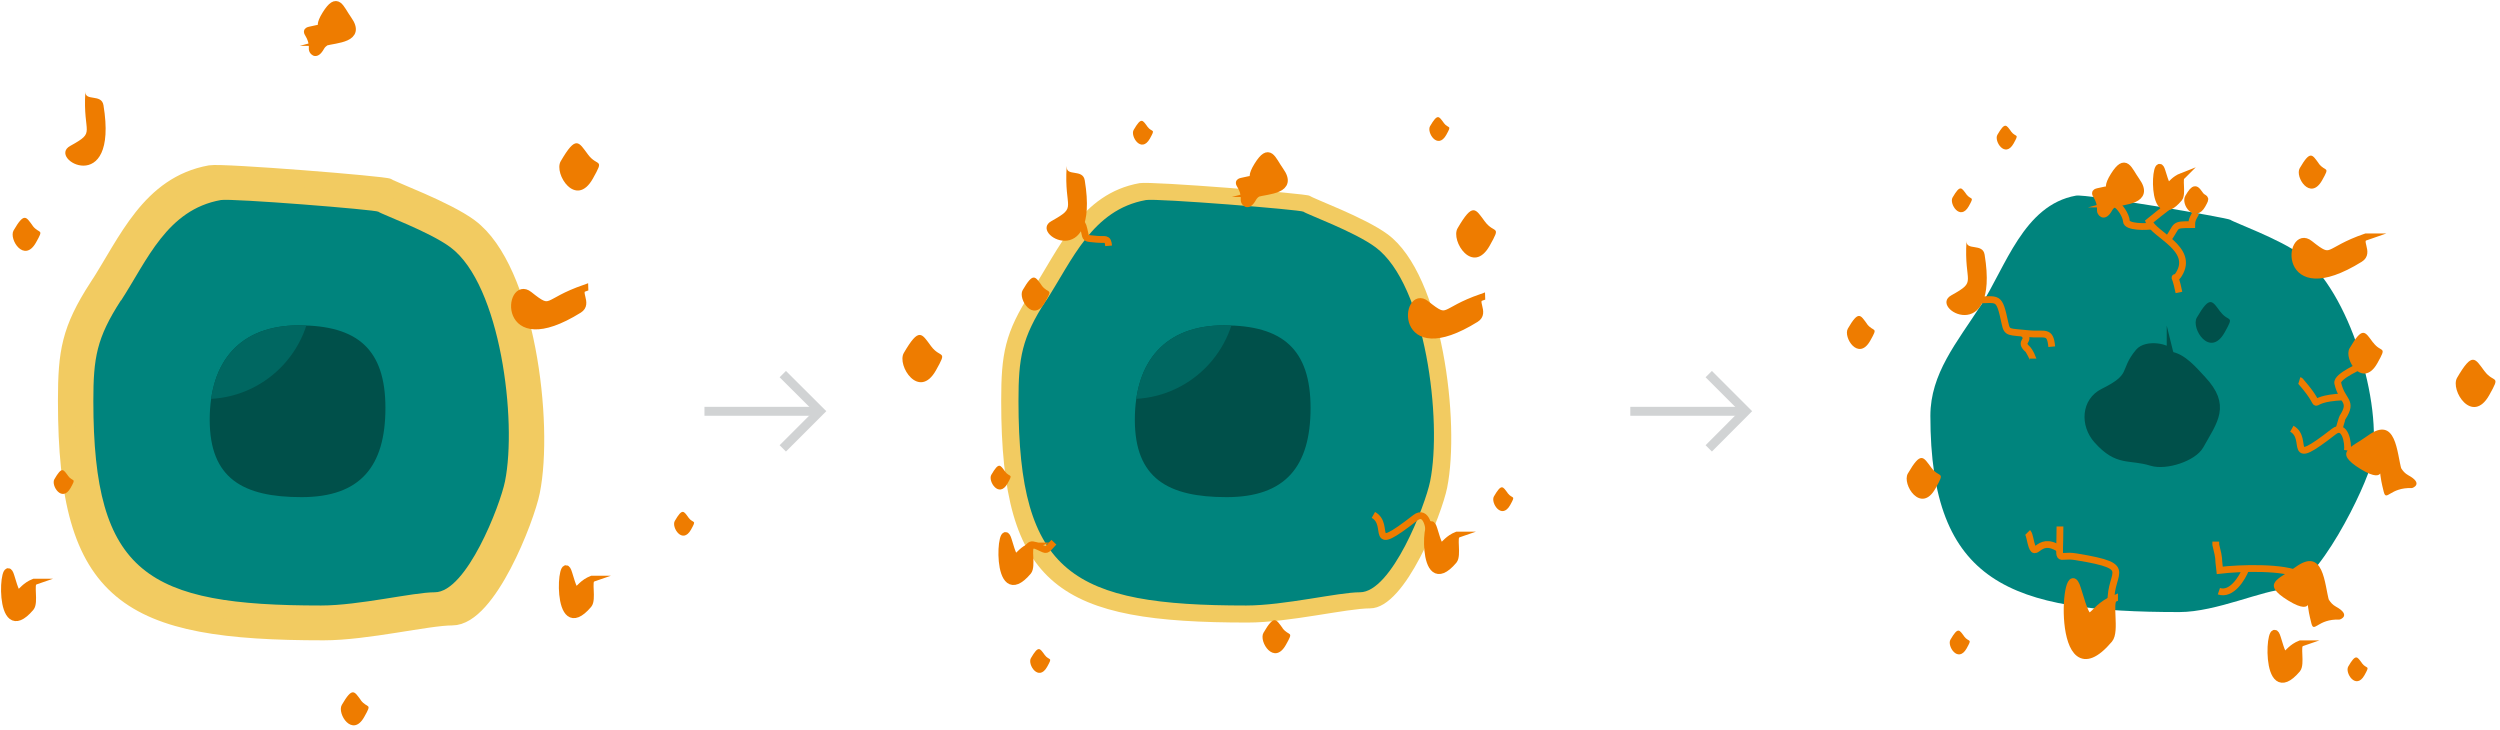 <?xml version="1.0" encoding="UTF-8"?> <svg xmlns="http://www.w3.org/2000/svg" xmlns:xlink="http://www.w3.org/1999/xlink" id="a" viewBox="25.14 83.64 209.7 61.22"><defs><style>.d{stroke:#00504a;}.d,.e,.f,.g,.h,.i{fill:none;}.d,.e,.f,.h,.i{stroke-miterlimit:22.93;}.d,.f{stroke-width:.57px;}.j{fill:#006761;}.j,.k,.l,.m,.n{fill-rule:evenodd;}.e{stroke-width:.28px;}.e,.i{stroke:#f2cb61;}.o{clip-path:url(#b);}.k{fill:#00504a;}.p{clip-path:url(#c);}.f{stroke:#ee7c00;}.g{clip-rule:evenodd;}.h{stroke:#d1d3d4;stroke-width:.75px;}.i{stroke-width:1.42px;}.l{fill:#f2cb61;}.m{fill:#00847d;}.n{fill:#ee7c00;}</style><clipPath id="b"><path class="g" d="M50.21,110.93c4.92,0,7.26,2.01,7.26,6.93s-2.12,7.48-7.04,7.48-7.7-1.57-7.7-6.49,2.56-7.92,7.48-7.92"></path></clipPath><clipPath id="c"><path class="g" d="M127.81,110.93c4.92,0,7.26,2.01,7.26,6.93s-2.12,7.48-7.04,7.48-7.7-1.57-7.7-6.49,2.56-7.92,7.48-7.92"></path></clipPath></defs><path class="l" d="M33.33,107.72c2.46-3.8,4.35-8.59,9.45-9.51,1-.18,14.71,.92,14.93,1.11,.26,.23,4.83,1.89,6.83,3.37,4.77,3.54,6.33,16.48,5.18,22.18-.46,2.29-3.65,10.52-6.65,10.52-2.05,0-7.17,1.25-10.78,1.25-16.43,0-21.58-2.93-21.58-19.37,0-4.12,.3-5.97,2.61-9.55Z"></path><path class="i" d="M33.33,107.72c2.46-3.8,4.35-8.59,9.45-9.51,1-.18,14.71,.92,14.93,1.11,.26,.23,4.83,1.89,6.83,3.37,4.77,3.54,6.33,16.48,5.18,22.18-.46,2.29-3.65,10.52-6.65,10.52-2.05,0-7.17,1.25-10.78,1.25-16.43,0-21.58-2.93-21.58-19.37,0-4.12,.3-5.97,2.61-9.55Z"></path><path class="m" d="M191.27,109.3c2.11-3.27,3.61-8.46,8-9.25,.86-.16,12.78,1.86,12.96,2.03,.22,.19,4.16,1.62,5.87,2.9,4.1,3.05,6.95,12.52,5.97,17.42-.4,1.97-4.65,10.69-7.23,10.68-1.76,0-5.79,1.9-8.89,1.9-14.12,0-20.89-2.33-20.89-16.46,0-3.54,2.22-6.15,4.2-9.22"></path><path class="n" d="M187.14,122.87c-.68-.91-.86-1.42-1.97,.49-.52,.9,1.1,3.43,2.32,1.25,.86-1.54,.34-.81-.35-1.74"></path><path class="n" d="M223.59,103.51c-3.48,1.19-2.7,2.17-4.71,.57-1.8-1.44-2.55,5.47,4.22,1.27,.86-.53-.33-1.56,.49-1.84Z"></path><path class="f" d="M223.59,103.51c-3.48,1.19-2.7,2.17-4.71,.57-1.8-1.44-2.55,5.47,4.22,1.27,.86-.53-.33-1.56,.49-1.84Z"></path><path class="n" d="M209.68,99.96c-.34-.46-.43-.72-.99,.25-.26,.45,.55,1.73,1.17,.63,.43-.77,.17-.41-.18-.87Z"></path><path class="f" d="M209.68,99.96c-.34-.46-.43-.72-.99,.25-.26,.45,.55,1.73,1.17,.63,.43-.77,.17-.41-.18-.87Z"></path><path class="k" d="M211.38,109.79c-.68-.91-.86-1.42-1.97,.49-.52,.9,1.1,3.43,2.33,1.25,.86-1.54,.34-.81-.35-1.74"></path><path class="f" d="M190.86,108.8c1.93,0,1.95-.42,2.46,1.96,.18,.85,.31,.69,1.98,.87,1.36,.14,1.81-.34,1.94,1.09"></path><path class="f" d="M194.84,111.58c.72,.71-.45,.63,.41,1.38,.08,.07,.42,.74,.42,.76"></path><path class="f" d="M207.01,100.98c-.1,.03-1.37,1.05-1.61,1.25,.43,1.11,3.83,2.27,2.51,4.41-.48,.79-.43-.56,0,1.53"></path><path class="f" d="M205.63,102.59c-.41,.09-2.12,.12-2.13-.4-.01-.44-.58-1.39-1.02-1.46"></path><path class="f" d="M206.97,103.74c.87-1.21,.38-1.26,2.01-1.26,0-.44,.19-.68,.36-.99"></path><path class="f" d="M202.28,134.8c-.56-3.24,2.46-3.57-3.02-4.46-1.7-.28-1.33,.88-1.33-2.54"></path><path class="f" d="M197.9,129.69c-1.98-1.31-2.01,1.4-2.49-.89-.02-.1-.09-.4-.19-.5"></path><path class="f" d="M222.04,121.43c.1-.61-.2-2.32-1.14-1.59-4.15,3.23-1.98,.63-3.52-.24"></path><path class="f" d="M223.37,114.24s-2.27,.95-2.14,1.54c.36,1.59,1.32,1.43,.41,2.87-.02,0-.29,.9-.3,1.01"></path><path class="f" d="M221.72,116.93c-3.76,.15-1.17,1.49-3.55-1.24-.07-.08-.06-.11-.16-.14"></path><path class="f" d="M218.14,131.91c-1.35-.76-5.14-.63-6.81-.43-.17-1.35,.03-.67-.33-2.15,0,0,0-.26,0-.26"></path><path class="f" d="M213.53,131.33c-.31,.83-1.22,2.26-2.27,1.9"></path><path class="n" d="M220.51,134.06c-.4-1.37-.42-4.61-2.84-2.84-1.37,1-2.94,1.35-.6,2.79,2.51,1.55,1.18-1.1,1.95,1.92,.22,.85,.52-.39,2.35-.32,.09,0,1.01-.37-.3-1.09-.55-.3-.67-.86-.56-.47"></path><path class="n" d="M202.51,133.84c-2.35,.92-1.9,3.18-3.1-.8-1.08-3.58-2.02,9.76,2.66,4.24,.59-.7-.11-3.22,.44-3.44Z"></path><path class="f" d="M202.51,133.84c-2.35,.92-1.9,3.18-3.1-.8-1.08-3.58-2.02,9.76,2.66,4.24,.59-.7-.11-3.22,.44-3.44Z"></path><path class="n" d="M190.09,103.84c-.23,3.67,.97,3.32-1.27,4.57-2.02,1.11,4.08,4.44,2.79-3.41-.16-1-1.57-.29-1.52-1.16"></path><path class="n" d="M208.16,98.43c-1.26,.49-1.02,1.71-1.67-.43-.58-1.92-1.09,5.25,1.43,2.28,.32-.38-.06-1.73,.24-1.85Z"></path><path class="f" d="M208.16,98.43c-1.26,.49-1.02,1.71-1.67-.43-.58-1.92-1.09,5.25,1.43,2.28,.32-.38-.06-1.73,.24-1.85Z"></path><path class="n" d="M202.38,100.75c.94-.26,3.17-.26,1.97-1.94-.68-.95-.91-2.03-1.91-.43-1.08,1.72,.75,.82-1.33,1.33-.58,.14,.27,.36,.21,1.62,0,.06,.25,.7,.75-.2,.21-.37,.6-.46,.33-.38Z"></path><path class="f" d="M202.38,100.75c.94-.26,3.17-.26,1.97-1.94-.68-.95-.91-2.03-1.91-.43-1.08,1.72,.75,.82-1.33,1.33-.58,.14,.27,.36,.21,1.62,0,.06,.25,.7,.75-.2,.21-.37,.6-.46,.33-.38Z"></path><path class="n" d="M226.58,123.03c-.4-1.37-.42-4.61-2.84-2.84-1.37,1-2.94,1.35-.6,2.79,2.51,1.55,1.18-1.1,1.95,1.92,.22,.85,.52-.39,2.35-.32,.09,0,1.01-.37-.3-1.08-.55-.3-.67-.86-.56-.47"></path><path class="n" d="M224.19,112.37c-.68-.91-.86-1.42-1.97,.49-.52,.9,1.1,3.43,2.33,1.25,.86-1.54,.34-.81-.35-1.74"></path><path class="k" d="M207.17,113.24c-.11-.48-1.98-.86-2.64-.08-1.39,1.66-.28,2.02-2.97,3.35-1.56,.77-1.66,2.77-.52,4.05,1.75,1.96,2.7,1.29,4.56,1.87,1.22,.38,3.53-.38,4.1-1.4,1.2-2.14,2.26-3.36,.2-5.57-.71-.75-1.64-1.91-2.75-2.05-.05,0,.03-.14,.02-.18Z"></path><path class="d" d="M207.17,113.24c-.11-.48-1.98-.86-2.64-.08-1.39,1.66-.28,2.02-2.97,3.35-1.56,.77-1.66,2.77-.52,4.05,1.75,1.96,2.7,1.29,4.56,1.87,1.22,.38,3.53-.38,4.1-1.4,1.2-2.14,2.26-3.36,.2-5.57-.71-.75-1.64-1.91-2.75-2.05-.05,0,.03-.14,.02-.18Z"></path><path class="m" d="M35.3,108.84c2.18-3.36,3.85-7.61,8.36-8.42,.89-.16,13.02,.81,13.22,.98,.23,.2,4.28,1.67,6.04,2.98,4.22,3.14,5.6,14.58,4.58,19.63-.41,2.03-3.23,9.31-5.89,9.31-1.81,0-6.35,1.11-9.54,1.11-14.54,0-19.1-2.6-19.1-17.14,0-3.65,.27-5.29,2.31-8.45"></path><path class="k" d="M50.21,110.93c4.92,0,7.26,2.01,7.26,6.93s-2.12,7.48-7.04,7.48-7.7-1.57-7.7-6.49,2.56-7.92,7.48-7.92"></path><g class="o"><path class="j" d="M42.36,99.29c4.92,0,8.91,3.99,8.91,8.91s-3.99,8.91-8.91,8.91-8.91-3.99-8.91-8.91,3.99-8.91,8.91-8.91"></path></g><path class="n" d="M32.3,91.32c-.23,3.67,.97,3.32-1.27,4.56-2.02,1.11,4.08,4.44,2.79-3.41-.16-1-1.57-.29-1.52-1.16"></path><path class="n" d="M52.39,87.2c.94-.26,3.17-.26,1.97-1.94-.68-.95-.91-2.03-1.91-.43-1.08,1.72,.75,.82-1.33,1.33-.58,.14,.27,.36,.21,1.62,0,.06,.25,.7,.75-.2,.21-.37,.6-.46,.33-.38Z"></path><path class="f" d="M52.39,87.2c.94-.26,3.17-.26,1.97-1.94-.68-.95-.91-2.03-1.91-.43-1.08,1.72,.75,.82-1.33,1.33-.58,.14,.27,.36,.21,1.62,0,.06,.25,.7,.75-.2,.21-.37,.6-.46,.33-.38Z"></path><path class="n" d="M74.46,96.6c-.79-1.06-1-1.65-2.29,.57-.6,1.04,1.28,3.98,2.7,1.45,1-1.78,.39-.94-.41-2.02"></path><path class="n" d="M27.88,102.57c-.55-.74-.7-1.15-1.6,.4-.42,.73,.89,2.78,1.88,1.01,.7-1.24,.28-.66-.29-1.41"></path><path class="n" d="M74.2,107.8c-3.46,1.18-2.68,2.15-4.67,.56-1.79-1.43-2.53,5.43,4.18,1.26,.85-.53-.33-1.55,.49-1.83Z"></path><path class="f" d="M74.2,107.8c-3.46,1.18-2.68,2.15-4.67,.56-1.79-1.43-2.53,5.43,4.18,1.26,.85-.53-.33-1.55,.49-1.83Z"></path><path class="n" d="M74.78,132.22c-1.46,.57-1.19,1.98-1.93-.5-.67-2.23-1.26,6.08,1.66,2.64,.37-.44-.07-2.01,.28-2.14Z"></path><path class="f" d="M74.78,132.22c-1.46,.57-1.19,1.98-1.93-.5-.67-2.23-1.26,6.08,1.66,2.64,.37-.44-.07-2.01,.28-2.14Z"></path><path class="n" d="M27.99,132.47c-1.46,.57-1.19,1.98-1.93-.5-.67-2.23-1.26,6.08,1.66,2.64,.37-.44-.07-2.01,.28-2.14Z"></path><path class="f" d="M27.99,132.47c-1.46,.57-1.19,1.98-1.93-.5-.67-2.23-1.26,6.08,1.66,2.64,.37-.44-.07-2.01,.28-2.14Z"></path><path class="n" d="M82.89,127.05c-.4-.53-.5-.83-1.15,.29-.3,.52,.64,2,1.36,.73,.5-.9,.2-.47-.21-1.01"></path><path class="n" d="M30.85,123.55c-.4-.53-.5-.83-1.15,.29-.3,.52,.64,2,1.36,.73,.5-.9,.2-.47-.21-1.01"></path><path class="n" d="M55.41,142.37c-.55-.74-.7-1.15-1.6,.4-.42,.73,.89,2.78,1.88,1.01,.7-1.24,.28-.66-.29-1.41"></path><path class="l" d="M111.76,108.19c2.34-3.62,4.14-8.18,8.99-9.05,.95-.17,14,.87,14.21,1.06,.24,.22,4.6,1.8,6.5,3.21,4.54,3.37,6.02,15.68,4.93,21.11-.44,2.18-3.48,10.01-6.33,10.01-1.95,0-6.83,1.19-10.26,1.19-15.63,0-20.54-2.79-20.54-18.43,0-3.92,.29-5.69,2.49-9.08Z"></path><path class="e" d="M111.76,108.19c2.34-3.62,4.14-8.18,8.99-9.05,.95-.17,14,.87,14.21,1.06,.24,.22,4.6,1.8,6.5,3.21,4.54,3.37,6.02,15.68,4.93,21.11-.44,2.18-3.48,10.01-6.33,10.01-1.95,0-6.83,1.19-10.26,1.19-15.63,0-20.54-2.79-20.54-18.43,0-3.92,.29-5.69,2.49-9.08Z"></path><path class="m" d="M112.9,108.84c2.18-3.36,3.85-7.61,8.36-8.42,.89-.16,13.02,.81,13.22,.98,.23,.2,4.28,1.67,6.04,2.98,4.22,3.14,5.6,14.58,4.58,19.63-.41,2.03-3.23,9.31-5.89,9.31-1.81,0-6.35,1.11-9.54,1.11-14.54,0-19.1-2.6-19.1-17.14,0-3.65,.27-5.29,2.31-8.45"></path><path class="k" d="M127.81,110.93c4.92,0,7.26,2.01,7.26,6.93s-2.12,7.48-7.04,7.48-7.7-1.57-7.7-6.49,2.56-7.92,7.48-7.92"></path><g class="p"><path class="j" d="M119.95,99.29c4.92,0,8.91,3.99,8.91,8.91s-3.99,8.91-8.91,8.91-8.91-3.99-8.91-8.91,3.99-8.91,8.91-8.91"></path></g><path class="n" d="M114.61,97.61c-.23,3.67,.97,3.32-1.27,4.57-2.02,1.11,4.08,4.44,2.79-3.41-.16-1-1.57-.29-1.51-1.16"></path><path class="n" d="M130.56,99.88c.94-.26,3.17-.26,1.97-1.94-.68-.95-.91-2.03-1.91-.43-1.08,1.72,.75,.82-1.33,1.33-.58,.14,.27,.36,.21,1.62,0,.06,.25,.7,.75-.2,.21-.38,.6-.46,.33-.38Z"></path><path class="f" d="M130.56,99.88c.94-.26,3.17-.26,1.97-1.94-.68-.95-.91-2.03-1.91-.43-1.08,1.72,.75,.82-1.33,1.33-.58,.14,.27,.36,.21,1.62,0,.06,.25,.7,.75-.2,.21-.38,.6-.46,.33-.38Z"></path><path class="n" d="M149.69,102.22c-.79-1.06-1-1.65-2.29,.57-.6,1.04,1.28,3.98,2.7,1.45,1-1.78,.39-.94-.41-2.02"></path><path class="n" d="M112.52,107.58c-.55-.74-.7-1.15-1.6,.4-.42,.73,.89,2.78,1.88,1.01,.7-1.24,.27-.66-.29-1.41"></path><path class="n" d="M149.43,108.57c-3.46,1.18-2.68,2.15-4.67,.56-1.79-1.43-2.53,5.43,4.18,1.26,.85-.53-.33-1.55,.49-1.83Z"></path><path class="f" d="M149.43,108.57c-3.46,1.18-2.68,2.15-4.67,.56-1.79-1.43-2.53,5.43,4.18,1.26,.85-.53-.33-1.55,.49-1.83Z"></path><path class="n" d="M147.35,128.52c-1.46,.57-1.19,1.98-1.93-.5-.67-2.23-1.26,6.08,1.66,2.64,.37-.44-.07-2.01,.28-2.14Z"></path><path class="f" d="M147.35,128.52c-1.46,.57-1.19,1.98-1.93-.5-.67-2.23-1.26,6.08,1.66,2.64,.37-.44-.07-2.01,.28-2.14Z"></path><path class="n" d="M111.65,129.44c-1.46,.57-1.19,1.98-1.93-.5-.67-2.23-1.26,6.08,1.66,2.64,.37-.44-.07-2.01,.28-2.14Z"></path><path class="f" d="M111.65,129.44c-1.46,.57-1.19,1.98-1.93-.5-.67-2.23-1.26,6.08,1.66,2.64,.37-.44-.07-2.01,.28-2.14Z"></path><path class="n" d="M151.6,124.99c-.4-.53-.5-.83-1.15,.29-.3,.52,.64,2,1.36,.73,.5-.9,.2-.47-.21-1.01"></path><path class="n" d="M109.44,123.18c-.4-.53-.5-.83-1.15,.29-.3,.52,.64,2,1.36,.73,.5-.9,.2-.47-.21-1.01"></path><path class="n" d="M132.72,136.32c-.55-.74-.7-1.15-1.6,.4-.42,.73,.89,2.78,1.88,1.01,.7-1.24,.27-.66-.29-1.41"></path><path class="n" d="M103.24,112.68c-.79-1.06-1-1.65-2.29,.57-.6,1.04,1.28,3.98,2.7,1.45,1-1.78,.39-.94-.41-2.02"></path><path class="n" d="M146.24,93.94c-.4-.53-.5-.83-1.15,.29-.3,.52,.64,2,1.36,.73,.5-.9,.2-.47-.21-1.01"></path><path class="n" d="M112.76,138.56c-.4-.53-.5-.83-1.15,.29-.3,.52,.64,2,1.36,.73,.5-.9,.2-.47-.21-1.01"></path><path class="n" d="M121.38,94.25c-.4-.53-.5-.83-1.15,.29-.3,.52,.64,2,1.36,.73,.5-.9,.2-.47-.21-1.01"></path><path class="f" d="M114.91,102.28c.98,0,.99-.21,1.24,.99,.09,.43,.16,.35,1,.44,.69,.07,.92-.17,.98,.55"></path><path class="f" d="M145,128.66c.1-.61-.2-2.32-1.14-1.59-4.15,3.23-1.98,.63-3.52-.24"></path><path class="f" d="M111.04,130.04c.59-.78,.43-.92,1.54-.39,.4,.19,.37,.09,.96-.53"></path><path class="n" d="M193.83,94.66c-.4-.53-.5-.83-1.15,.29-.3,.52,.64,2,1.36,.73,.5-.9,.2-.47-.21-1.01"></path><path class="n" d="M233.53,114.76c-.79-1.06-1-1.65-2.29,.57-.6,1.04,1.28,3.98,2.7,1.45,1-1.78,.39-.94-.41-2.02"></path><path class="n" d="M189.89,137.01c-.4-.53-.5-.83-1.15,.29-.3,.52,.64,2,1.36,.73,.5-.9,.2-.47-.21-1.01"></path><path class="n" d="M218.1,137.64c-1.46,.57-1.19,1.98-1.93-.5-.67-2.23-1.26,6.08,1.66,2.64,.37-.44-.07-2.01,.28-2.14Z"></path><path class="f" d="M218.1,137.64c-1.46,.57-1.19,1.98-1.93-.5-.67-2.23-1.26,6.08,1.66,2.64,.37-.44-.07-2.01,.28-2.14Z"></path><path class="n" d="M223.26,139.26c-.4-.53-.5-.83-1.15,.29-.3,.52,.64,2,1.36,.73,.5-.9,.2-.47-.21-1.01"></path><path class="n" d="M190.07,99.92c-.4-.53-.5-.83-1.15,.29-.3,.52,.64,2,1.36,.73,.5-.9,.2-.47-.21-1.01"></path><path class="n" d="M219.64,97.35c-.55-.74-.7-1.15-1.6,.4-.42,.73,.89,2.78,1.88,1.01,.7-1.24,.27-.66-.29-1.41"></path><path class="n" d="M181.74,110.8c-.55-.74-.7-1.15-1.6,.4-.42,.73,.89,2.78,1.88,1.01,.7-1.24,.27-.66-.29-1.41"></path><line class="h" x1="84.23" y1="118.14" x2="93.82" y2="118.14"></line><polyline class="h" points="90.8 121.25 93.92 118.13 90.8 115.02"></polyline><line class="h" x1="161.89" y1="118.14" x2="171.48" y2="118.14"></line><polyline class="h" points="168.47 121.25 171.58 118.13 168.47 115.02"></polyline></svg> 